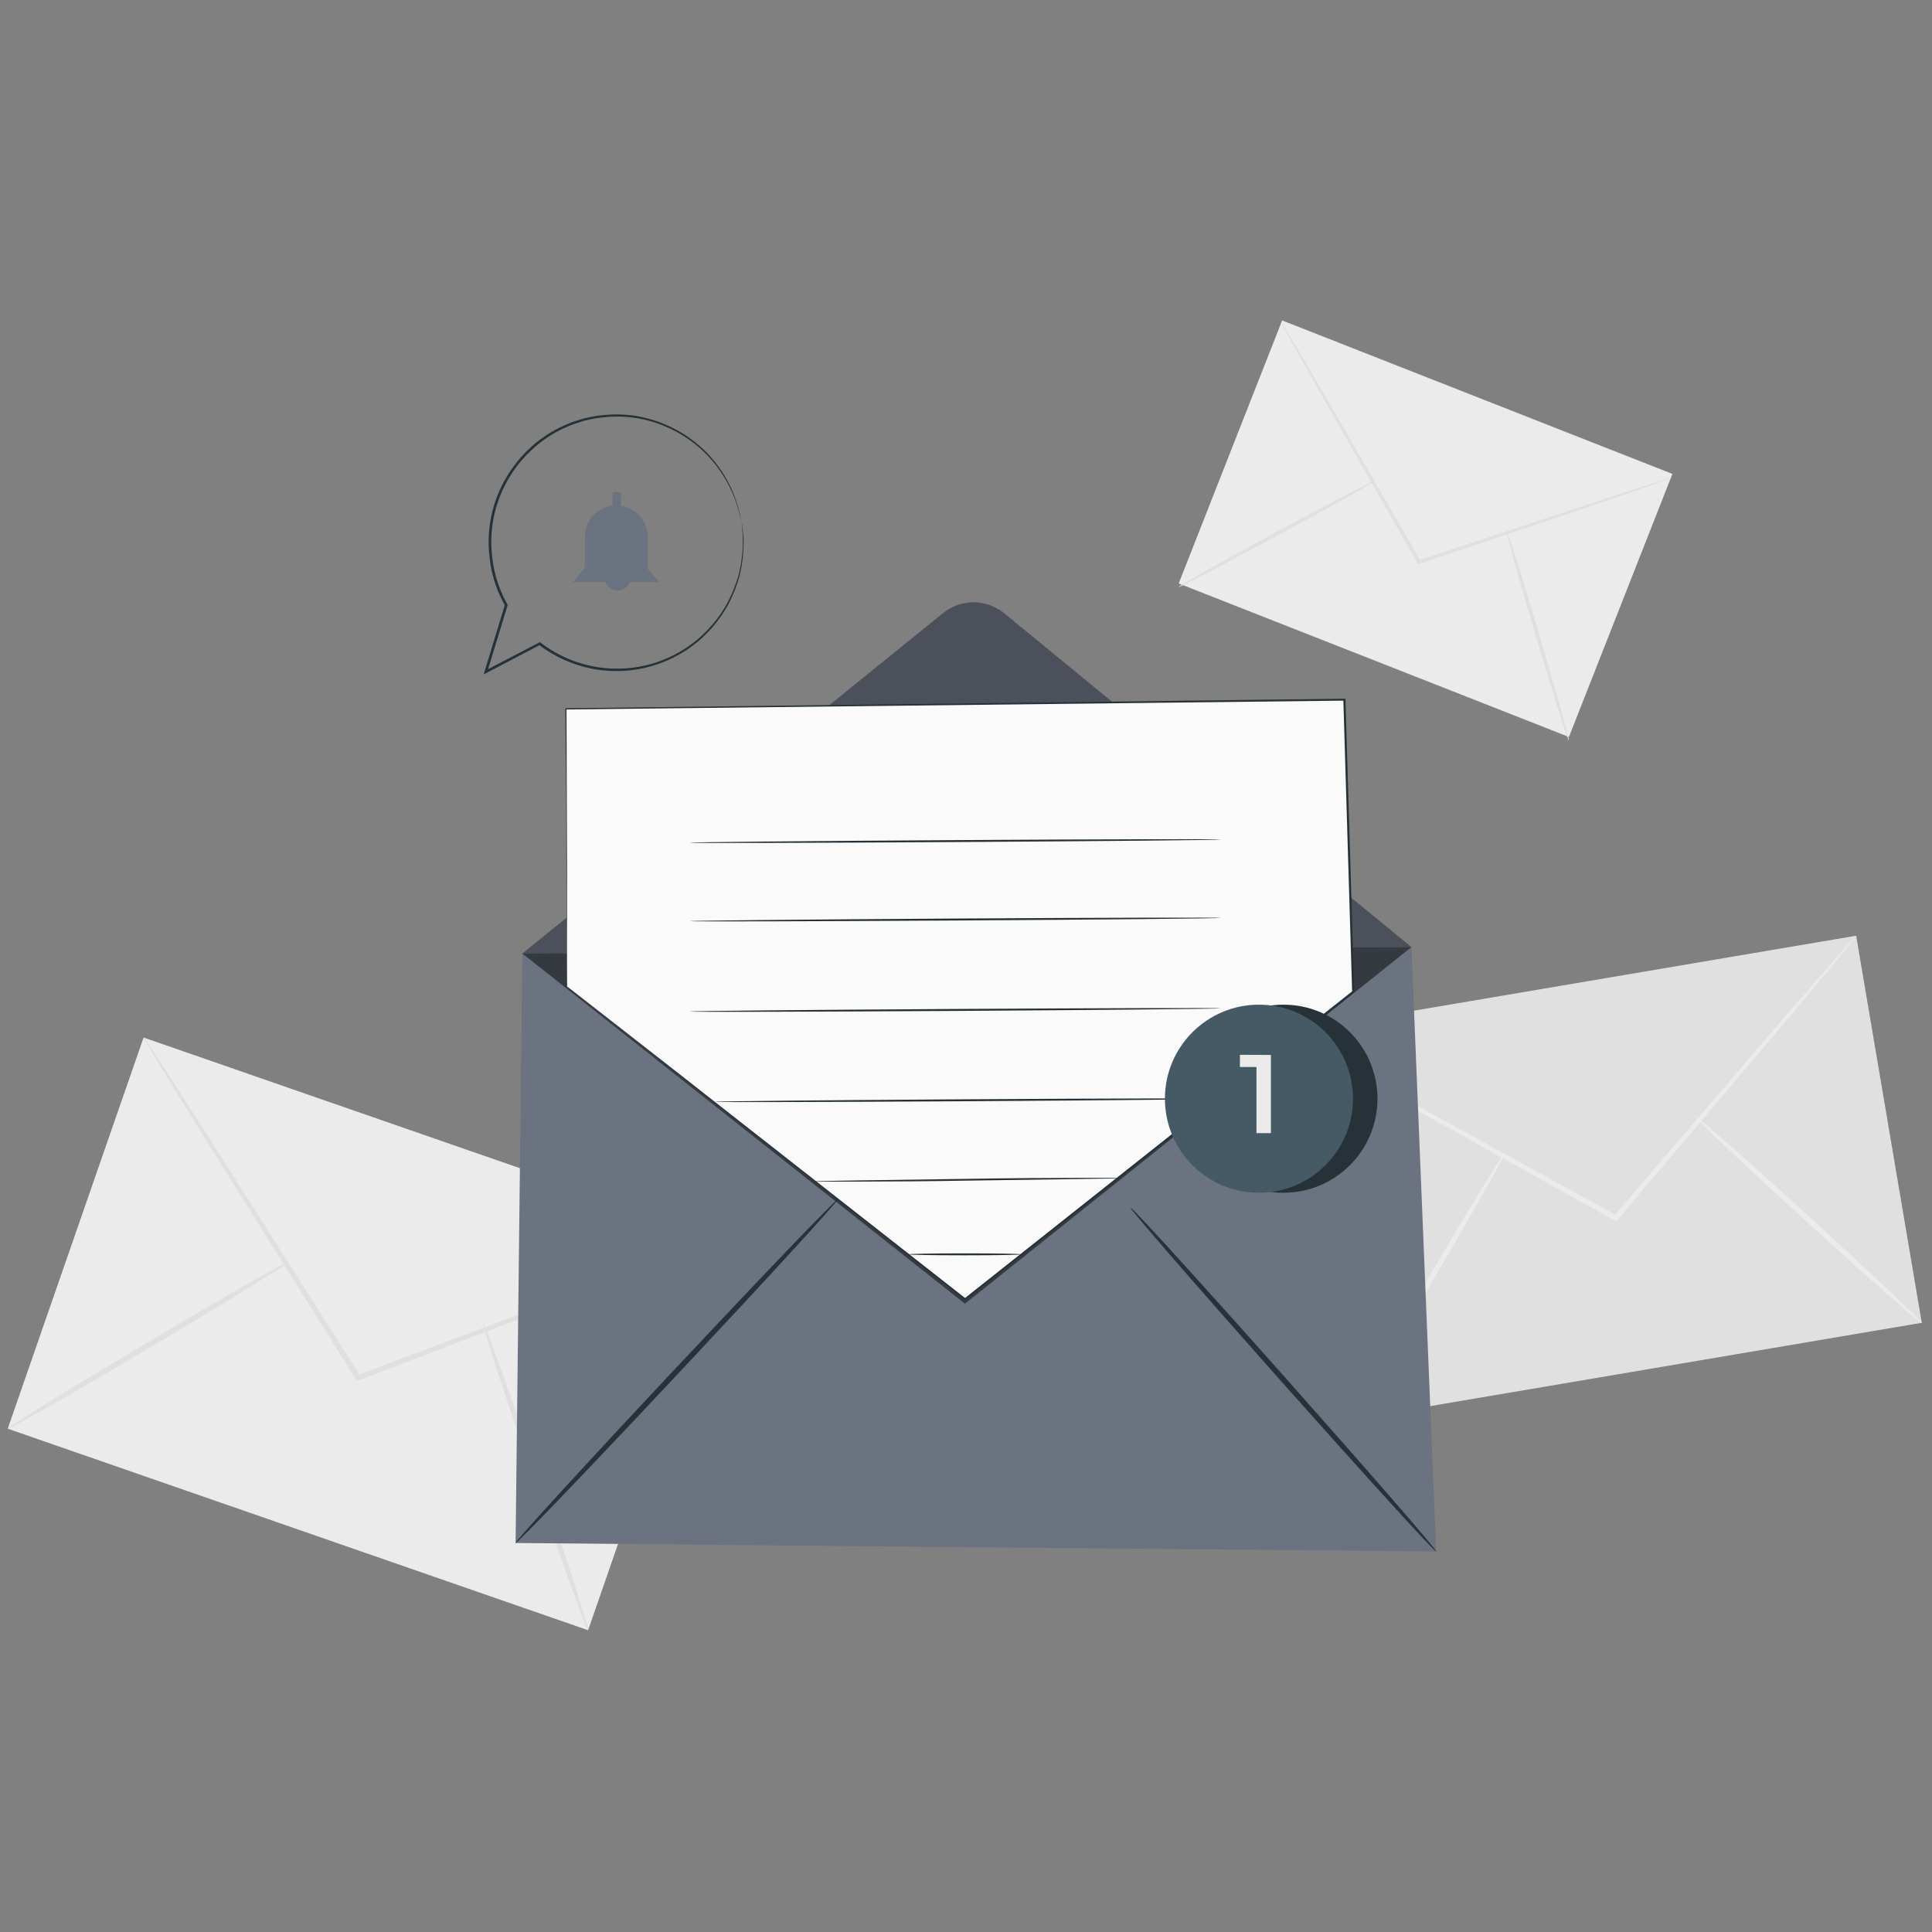 <svg width="500" height="500" viewBox="0 0 500 500" fill="none" xmlns="http://www.w3.org/2000/svg">
<rect x="0" y="0" width="500" height="500" fill="#808080" stroke="none"/>
<path d="M37.157 268.51L2.002 369.744L152.195 421.9L187.35 320.665L37.157 268.51Z" fill="#EBEBEB"/>
<path d="M187.34 320.641C186.748 320.989 186.124 321.279 185.477 321.51L180.024 323.714L159.852 331.606L92.954 357.212L92.398 357.416L92.086 356.919L91.316 355.709L52.765 294.197L41.216 275.468L38.143 270.337C37.763 269.753 37.436 269.136 37.167 268.493C37.628 269.014 38.037 269.58 38.387 270.181L41.694 275.165L53.624 293.689L92.545 354.978C92.798 355.397 93.062 355.807 93.305 356.187L92.437 355.895L159.491 330.698L179.829 323.197L185.38 321.246C186.012 320.981 186.669 320.778 187.34 320.641Z" fill="#E0E0E0"/>
<path d="M2.002 369.776C1.797 369.434 17.912 359.484 37.987 347.545C58.062 335.605 74.508 326.211 74.713 326.553C74.918 326.894 58.803 336.844 38.718 348.784C18.634 360.723 2.207 370.068 2.002 369.776Z" fill="#E0E0E0"/>
<path d="M125.076 342.57C125.447 342.443 131.827 360.128 139.318 381.988C146.81 403.849 152.575 421.748 152.194 421.875C151.814 422.002 145.444 404.317 137.953 382.457C130.461 360.596 124.696 342.697 125.076 342.57Z" fill="#E0E0E0"/>
<path d="M480.374 242.16L331.755 267.35L348.734 367.526L497.353 342.336L480.374 242.16Z" fill="#E0E0E0"/>
<path d="M480.36 242.204C480.026 242.763 479.641 243.288 479.209 243.775L475.688 248.096L462.519 263.86C451.213 277.194 435.742 295.445 418.623 315.657L418.262 316.086L417.774 315.813L416.584 315.159L356.476 281.623L338.342 271.322L333.465 268.464C332.876 268.161 332.321 267.798 331.807 267.381C332.428 267.609 333.028 267.89 333.602 268.22L338.625 270.864L356.974 280.774L417.277 313.94L418.467 314.594L417.618 314.75L461.846 263.216L475.337 247.735C476.888 246.009 478.117 244.623 479.053 243.57C479.452 243.081 479.889 242.624 480.36 242.204Z" fill="#EBEBEB"/>
<path d="M348.721 367.561C348.399 367.366 357.246 351.739 368.484 332.659C379.721 313.579 389.105 298.264 389.427 298.459C389.749 298.655 380.901 314.272 369.664 333.362C358.427 352.451 349.043 367.747 348.721 367.561Z" fill="#EBEBEB"/>
<path d="M438.62 288.812C438.874 288.539 452.277 300.293 468.44 315.081C484.604 329.869 497.597 342.082 497.333 342.394C497.07 342.706 483.735 330.894 467.513 316.125C451.291 301.357 438.327 289.114 438.62 288.812Z" fill="#EBEBEB"/>
<path d="M331.818 82.927L305.044 151.002L406.044 190.725L432.818 122.651L331.818 82.927Z" fill="#EBEBEB"/>
<path d="M432.787 123.558C432.377 123.787 431.941 123.967 431.489 124.095L427.714 125.461L413.736 130.289L367.392 145.897L367.011 146.023L366.816 145.672L366.328 144.833L341.756 101.806C338.684 96.353 336.186 91.905 334.401 88.715L332.45 85.135C332.203 84.726 331.994 84.295 331.826 83.847C332.129 84.215 332.396 84.61 332.626 85.028C333.153 85.915 333.855 87.076 334.743 88.52L342.371 101.464C348.77 112.516 357.539 127.636 367.216 144.385L367.704 145.233L367.128 145.009L413.551 129.675L427.597 125.1L431.431 123.958C431.871 123.789 432.325 123.656 432.787 123.558Z" fill="#E0E0E0"/>
<path d="M305.02 151.925C304.884 151.691 316.15 145.341 330.178 137.752C344.205 130.162 355.676 124.212 355.803 124.446C355.93 124.68 344.683 131.031 330.646 138.59C316.609 146.15 305.147 152.169 305.02 151.925Z" fill="#E0E0E0"/>
<path d="M389.71 136.796C389.973 136.718 393.836 148.94 398.333 164.109C402.83 179.277 406.283 191.597 406.02 191.675C405.756 191.753 401.893 179.541 397.397 164.362C392.9 149.184 389.447 136.874 389.71 136.796Z" fill="#E0E0E0"/>
<path d="M135.192 246.769L365.275 245.101L371.684 401.527L133.436 399.322L135.192 246.769Z" fill="#6B7280"/>
<path d="M135.182 246.77L244.083 158.656C246.32 156.848 249.113 155.866 251.99 155.877C254.867 155.887 257.652 156.89 259.876 158.714L365.275 245.102" fill="#6B7280"/>
<g opacity="0.3">
<path d="M135.182 246.77L244.083 158.656C246.32 156.848 249.113 155.866 251.99 155.877C254.867 155.887 257.652 156.89 259.876 158.714L365.275 245.102" fill="black"/>
</g>
<path d="M133.436 399.322C133.153 399.049 151.57 378.935 174.581 354.402C197.593 329.869 216.468 310.194 216.761 310.458C217.053 310.721 198.627 330.835 175.615 355.378C152.604 379.92 133.729 399.586 133.436 399.322Z" fill="#263238"/>
<path d="M371.684 401.527C371.391 401.79 353.452 382.086 331.621 357.524C309.79 332.962 292.33 312.828 292.603 312.565C292.876 312.301 310.834 332.006 332.665 356.578C354.496 381.15 371.996 401.264 371.684 401.527Z" fill="#263238"/>
<g opacity="0.5">
<path d="M365.275 245.101L249.731 337.4L135.192 246.769" fill="black"/>
</g>
<path d="M146.771 255.315L146.419 183.462L347.882 181.072L350.155 256.68L249.721 336.19L146.771 255.315Z" fill="#FAFAFA"/>
<path d="M146.771 255.314C146.771 255.314 147.425 255.802 148.663 256.768L154.126 261.021L174.952 277.282L249.878 336.024H249.624L350.029 256.485L349.931 256.69C349.502 242.273 349.043 227.133 348.575 211.74C348.273 201.371 347.961 191.129 347.658 181.082L347.912 181.325L146.449 183.618L146.605 183.462C146.683 206.063 146.751 224.022 146.791 236.332C146.791 242.487 146.791 247.228 146.791 250.437V254.076C146.791 254.895 146.791 255.314 146.791 255.314C146.791 255.314 146.791 254.905 146.791 254.095C146.791 253.286 146.791 252.066 146.791 250.476C146.791 247.267 146.722 242.536 146.673 236.39C146.595 224.061 146.478 206.093 146.332 183.462V183.296H146.488L347.961 180.828H348.204V181.082C348.507 191.119 348.809 201.362 349.121 211.731C349.59 227.133 350.038 242.263 350.477 256.69V256.817L350.38 256.895L249.907 336.366L249.78 336.463L249.653 336.366L174.777 277.428L154.077 261.089L148.615 256.797C147.386 255.822 146.771 255.314 146.771 255.314Z" fill="#263238"/>
<path d="M316.043 217.262C316.043 217.398 285.228 217.701 247.234 217.925C209.239 218.149 178.415 218.237 178.415 218.091C178.415 217.945 209.22 217.652 247.234 217.418C285.247 217.184 316.043 217.115 316.043 217.262Z" fill="#263238"/>
<path d="M316.043 237.551C316.043 237.698 285.228 238 247.234 238.224C209.239 238.449 178.415 238.527 178.415 238.39C178.415 238.254 209.22 237.951 247.234 237.717C285.247 237.483 316.043 237.415 316.043 237.551Z" fill="#263238"/>
<path d="M316.043 260.953C316.043 261.089 285.228 261.392 247.234 261.626C209.239 261.86 178.415 261.928 178.415 261.782C178.415 261.636 209.22 261.343 247.234 261.119C285.247 260.894 316.043 260.806 316.043 260.953Z" fill="#263238"/>
<path d="M316.043 284.344C316.043 284.491 286.652 284.774 250.394 284.998C214.136 285.222 184.746 285.281 184.736 285.144C184.726 285.008 214.127 284.715 250.394 284.491C286.662 284.266 316.043 284.208 316.043 284.344Z" fill="#263238"/>
<path d="M290.271 304.878C290.007 304.923 289.739 304.942 289.472 304.936L287.15 305.005L278.644 305.141L250.56 305.541C239.596 305.727 229.656 305.785 222.467 305.795H213.961H211.639C211.372 305.8 211.104 305.783 210.839 305.746C211.104 305.701 211.371 305.682 211.639 305.688L213.961 305.629L222.467 305.483L250.551 305.083C261.515 304.897 271.455 304.839 278.634 304.829H287.15H289.472C289.739 304.828 290.006 304.845 290.271 304.878Z" fill="#263238"/>
<path d="M264.334 324.621C264.334 324.758 257.769 324.875 249.702 324.875C241.635 324.875 235.07 324.758 235.07 324.621C235.07 324.485 241.644 324.368 249.702 324.368C257.759 324.368 264.334 324.475 264.334 324.621Z" fill="#263238"/>
<path d="M332.148 308.682C345.589 308.682 356.486 297.786 356.486 284.344C356.486 270.903 345.589 260.007 332.148 260.007C318.706 260.007 307.81 270.903 307.81 284.344C307.81 297.786 318.706 308.682 332.148 308.682Z" fill="#263238"/>
<path d="M325.817 308.682C339.259 308.682 350.155 297.786 350.155 284.344C350.155 270.903 339.259 260.007 325.817 260.007C312.376 260.007 301.479 270.903 301.479 284.344C301.479 297.786 312.376 308.682 325.817 308.682Z" fill="#455A64"/>
<path d="M328.909 273.019V293.25H325.173V276.131H320.891V272.98L328.909 273.019Z" fill="#EBEBEB"/>
<path d="M148.351 150.637H170.611L167.597 147.184V138.903C167.597 136.75 166.742 134.686 165.22 133.164C163.698 131.642 161.634 130.787 159.481 130.787C158.416 130.787 157.361 130.997 156.377 131.405C155.393 131.813 154.499 132.411 153.746 133.164C152.993 133.918 152.396 134.813 151.989 135.798C151.582 136.782 151.374 137.837 151.375 138.903V146.775L148.351 150.637Z" fill="#6B7280"/>
<path d="M156.418 149.545C156.443 150.03 156.57 150.503 156.791 150.935C157.012 151.367 157.322 151.748 157.701 152.051C158.08 152.354 158.519 152.574 158.988 152.695C159.458 152.817 159.948 152.837 160.427 152.755C160.905 152.673 161.361 152.491 161.763 152.22C162.166 151.949 162.507 151.596 162.763 151.184C163.019 150.772 163.185 150.31 163.25 149.829C163.315 149.348 163.277 148.859 163.139 148.394" fill="#6B7280"/>
<path d="M160.72 127.412H158.535V132.055H160.72V127.412Z" fill="#6B7280"/>
<path d="M191.935 135.41C191.868 135.219 191.816 135.024 191.779 134.825C191.681 134.406 191.554 133.85 191.388 133.108C191.185 132.175 190.921 131.256 190.598 130.357C190.403 129.831 190.267 129.236 190.003 128.641L189.174 126.748C187.674 123.551 185.682 120.609 183.273 118.028C180.108 114.691 176.275 112.059 172.025 110.302C169.605 109.283 167.07 108.562 164.475 108.156C161.677 107.748 158.838 107.702 156.028 108.019C154.549 108.175 153.083 108.429 151.638 108.78C150.907 108.936 150.194 109.219 149.453 109.443C148.709 109.65 147.981 109.914 147.278 110.234C144.289 111.442 141.508 113.111 139.035 115.179C133.547 119.704 129.679 125.891 128.012 132.806C127.135 136.511 126.921 140.342 127.378 144.121C127.78 148.031 128.915 151.83 130.724 155.32L131.29 156.383L131.358 156.519V156.666C129.554 162.518 127.798 168.371 126.081 173.961L125.623 173.541L139.562 166.274L139.728 166.186L139.884 166.303C145.712 170.797 152.894 173.176 160.253 173.048C167.611 172.921 174.707 170.294 180.375 165.601C183.282 163.171 185.758 160.269 187.701 157.017C189.254 154.301 190.451 151.396 191.262 148.374C191.809 146.079 192.135 143.737 192.237 141.38C192.237 140.405 192.237 139.566 192.237 138.815C192.237 138.064 192.12 137.469 192.081 136.952C192.042 136.435 192.003 136.093 191.983 135.81C191.968 135.681 191.968 135.55 191.983 135.42C192.018 135.544 192.041 135.672 192.052 135.801C192.052 136.087 192.1 136.467 192.198 136.942C192.257 137.459 192.325 138.073 192.413 138.815C192.5 139.556 192.413 140.424 192.413 141.39C192.358 143.768 192.064 146.134 191.535 148.452C190.756 151.521 189.575 154.473 188.023 157.231C186.08 160.554 183.586 163.523 180.649 166.011C177.052 169.013 172.856 171.215 168.342 172.47C163.827 173.725 159.098 174.003 154.467 173.288C149.017 172.422 143.866 170.22 139.474 166.879H139.806L125.886 174.166L125.184 174.536L125.418 173.746L130.685 156.451V156.734L130.11 155.651C128.264 152.085 127.106 148.203 126.696 144.209C126.218 140.341 126.443 136.418 127.359 132.63C129.065 125.58 133.02 119.276 138.625 114.672C141.156 112.578 143.996 110.89 147.044 109.668C147.76 109.344 148.5 109.076 149.258 108.868C150.009 108.653 150.731 108.37 151.482 108.214C152.948 107.854 154.438 107.599 155.94 107.454C158.797 107.139 161.682 107.198 164.524 107.629C167.152 108.065 169.72 108.811 172.172 109.853C176.468 111.662 180.331 114.362 183.507 117.774C185.917 120.403 187.893 123.399 189.359 126.651C189.642 127.333 189.915 127.968 190.159 128.602C190.403 129.236 190.549 129.811 190.735 130.348C191.051 131.254 191.296 132.183 191.466 133.128C191.603 133.859 191.72 134.435 191.798 134.864C191.856 135.043 191.901 135.225 191.935 135.41Z" fill="#263238"/>
</svg>
